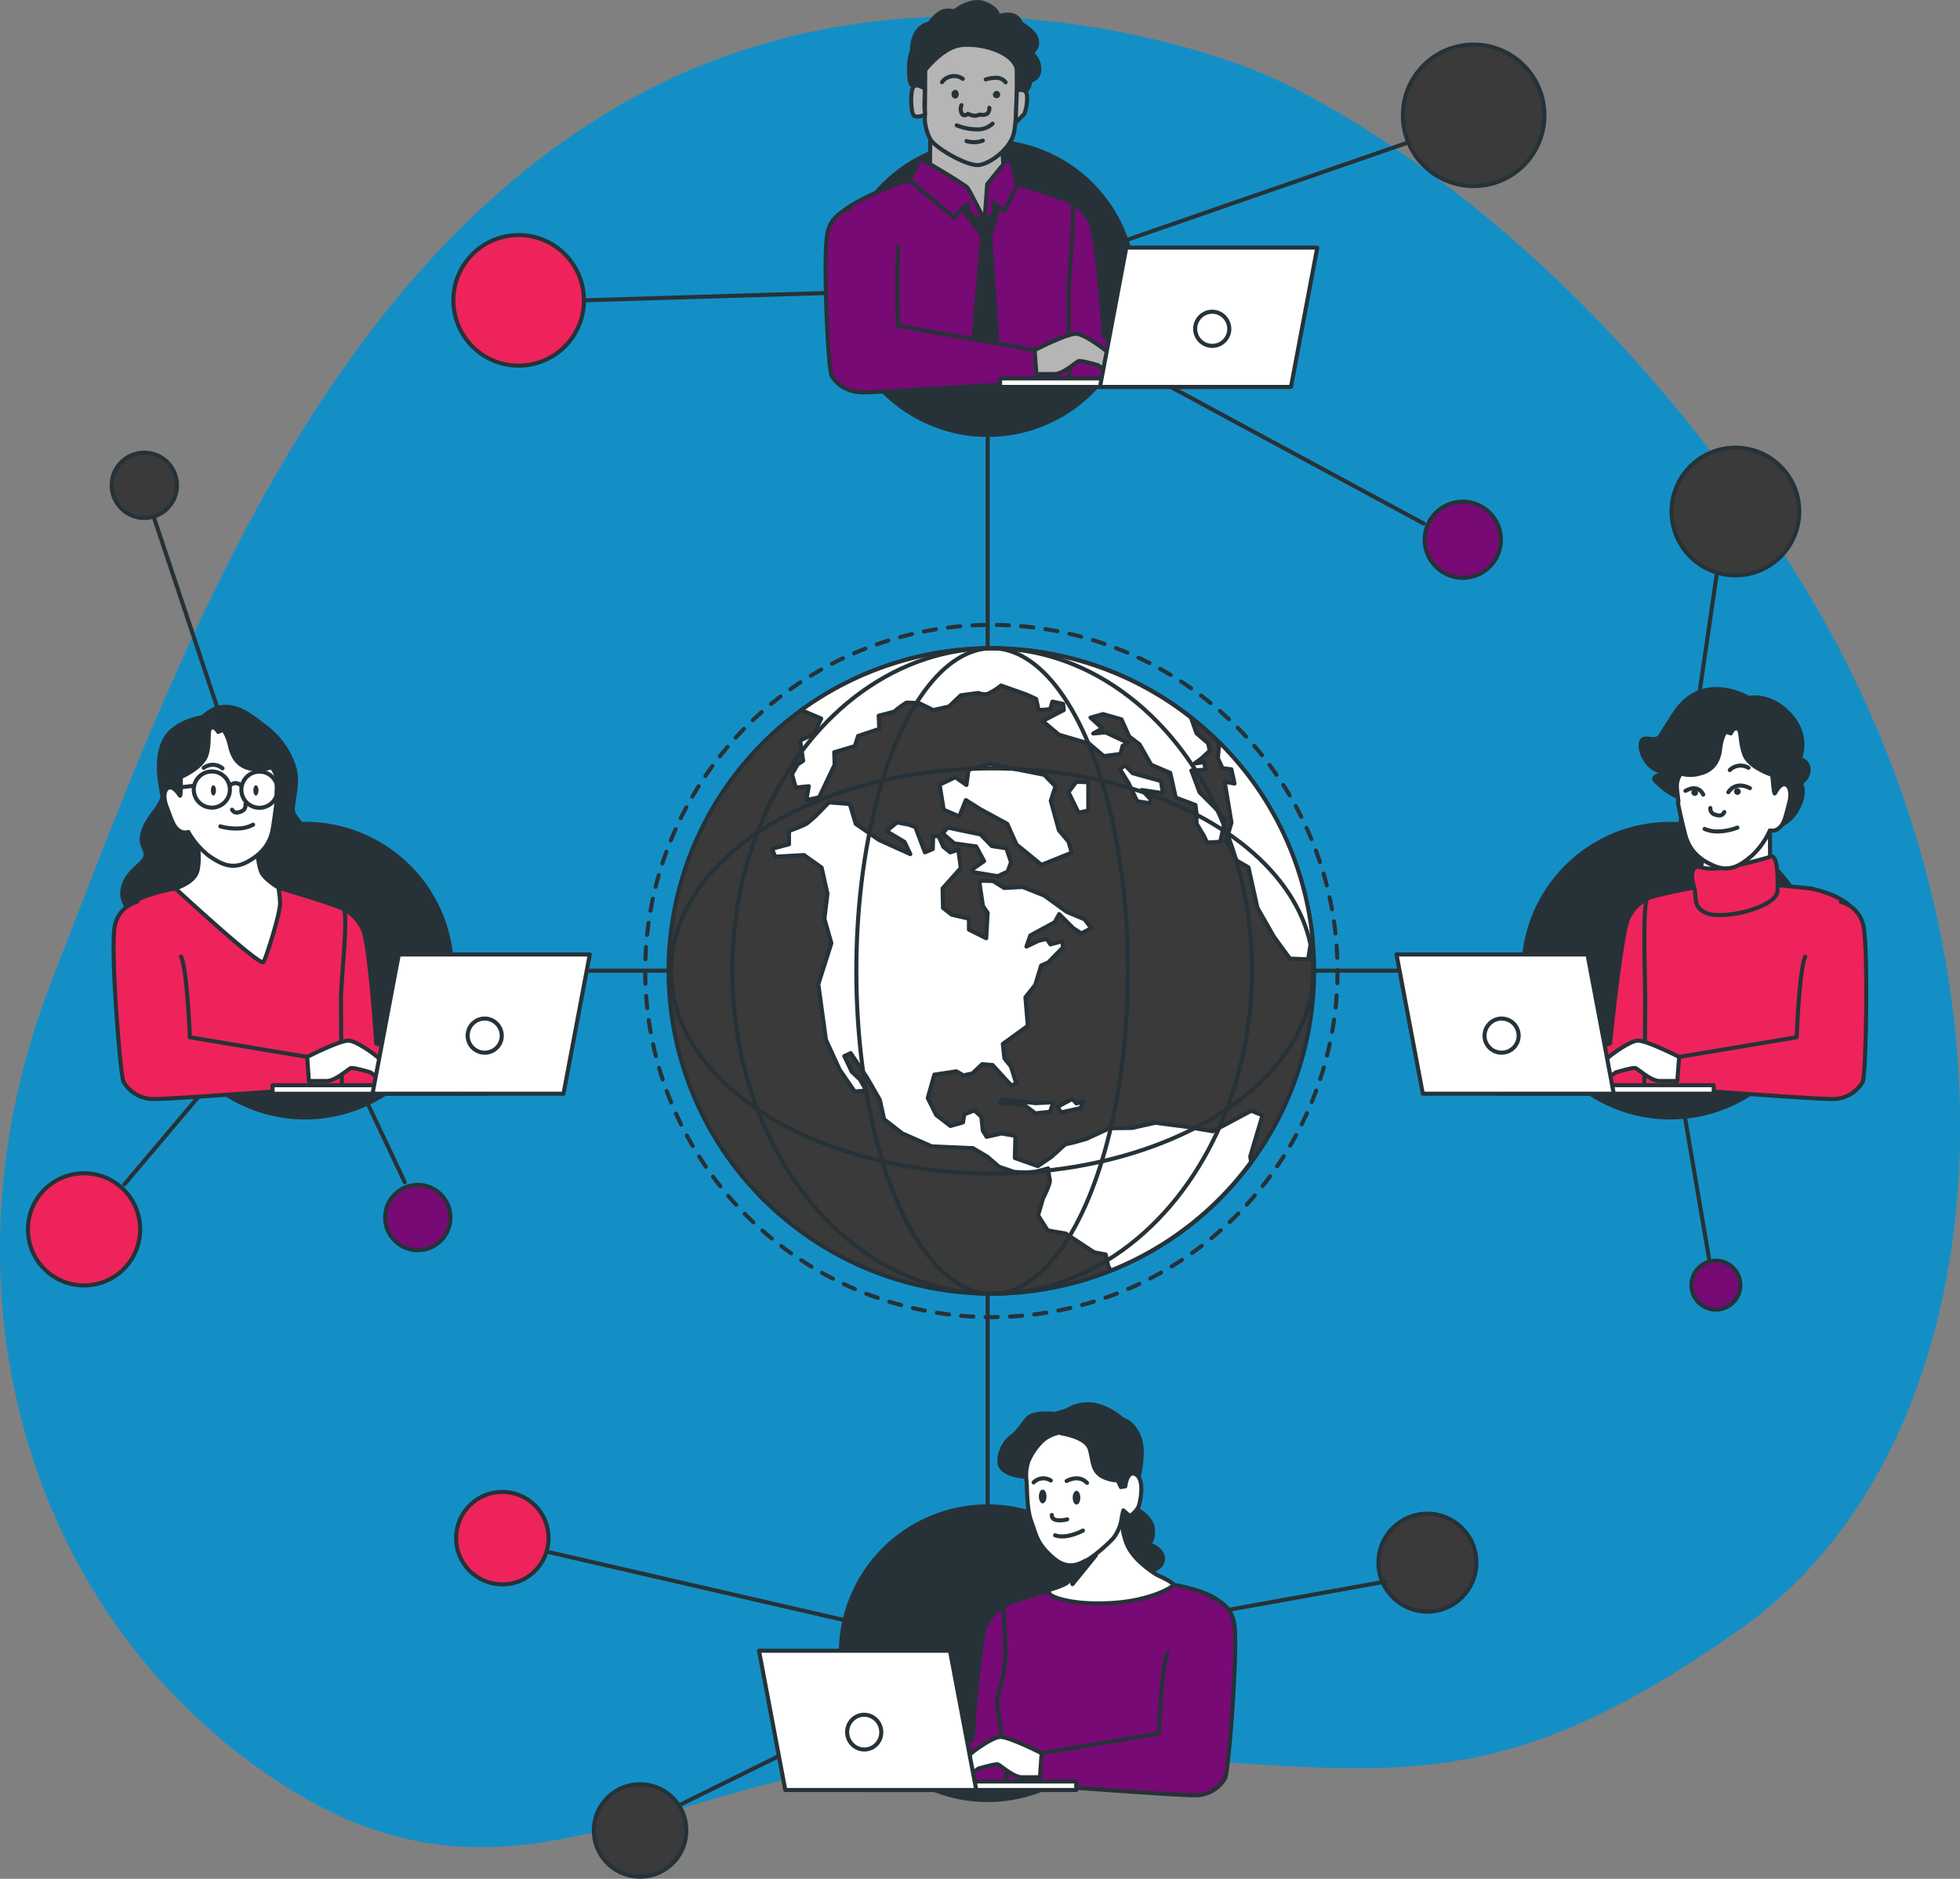 <?xml version="1.0" encoding="UTF-8"?>
<svg xmlns="http://www.w3.org/2000/svg" xmlns:xlink="http://www.w3.org/1999/xlink" viewBox="0 0 481.43 461.55">
  <rect x="0" y="0" width="481.43" height="461.55" fill="#808080" stroke="none"/>
  <defs>
    <style>.cls-1,.cls-17,.cls-2,.cls-3,.cls-4,.cls-5,.cls-6,.cls-7{fill:#fff;}.cls-1,.cls-10,.cls-11,.cls-12,.cls-13,.cls-14,.cls-16,.cls-18,.cls-2,.cls-3,.cls-4,.cls-5,.cls-6,.cls-7{stroke:#263238;stroke-linecap:round;stroke-linejoin:round;}.cls-2{clip-path:url(#clip-path);}.cls-3{clip-path:url(#clip-path-2);}.cls-4{clip-path:url(#clip-path-3);}.cls-5{clip-path:url(#clip-path-4);}.cls-6{clip-path:url(#clip-path-5);}.cls-7{clip-path:url(#clip-path-6);}.cls-8,.cls-9{fill:#158fc7;}.cls-9{opacity:0.7;}.cls-10,.cls-18{fill:none;}.cls-11{fill:#ee235b;}.cls-12{fill:#3a3a3a;}.cls-13{fill:#770a75;}.cls-14,.cls-15{fill:#263238;}.cls-16{fill:#b5b5b5;}.cls-18{stroke-dasharray:3;}</style>
    <clipPath id="clip-path">
      <polygon class="cls-1" points="232.77 203.31 240.85 204.99 243.61 207.85 247.2 208.4 248.34 211.81 247.51 214.11 245.06 215.24 239.06 214.25 238.89 213.52 241.73 211.54 239.77 207.93 234.4 207.19 231.54 204.74 232.77 203.31"></polygon>
    </clipPath>
    <clipPath id="clip-path-2">
      <path class="cls-2" d="M297.91,277.91l-6.41-1.09-7.73-1-5.7,1.27-5.57.08-5.59,2.59-3.27.92-2,.45-3.37,3.06-3.35,2.28-5.65-2,.14-5.43-3.4-.59-3.68.82-.92-1.53-.36-3.39-1.7-1.55-2.49.93-.32,2-3.09.88-3.49-2.69-2.08-4.17,1.62-5.75,5.4-.82,1.76,1,2.2-.49,2.39-2.26,2.55.2,4.58,5,1.24-.47-1.3-4.14-1.6-2-.4-3.57,6.14-4.45-.59-7,2.41-3.05,1.45-4.75,1.75-.78,3.62-3.69-.15-1.51L258,232l-.88-1.35-2,.45-3,1.43.94-2.72,6-3.26,1.1-2,3.47,3.47,2,1.28,2.41-1.3-1.63-2.15L262,224l-5.51-4-5.29-2.1-4.57.24-2.7-1.71-3.1-.08-.2.81.81,5.41,1.15,1.68-.35,6.24L238,228.38l0-2.69-4.26-1-2.11-1.65-.1-4.8,4.47-5-.61-4.49-2,.64L231.69,208l-1.17-2.64-1.32.11-.08,3.1-1.94.82-2.35-6.23-1.67-.59-2.82-.53-2.61,2.12,4.45,2.67,1.42,3-7.71-3.49-5.69-3.94-1.47-4.88-5.11-.41-3.14,3.21a28.46,28.46,0,0,1-2.43,2.08,31.68,31.68,0,0,1-4.25,1.71l0,3.29-4.18,1.12.81,1.94,7.05-.41,4.34,3.09,1.43,6.43-.75,6.14,1.71,6L201,241.78l1.88,13.66,3.37,7.35,3.69,5.35,2.84-.25-1.57-2.73-2-1.88-1.82-3.84,1.57-.73,4,6,3.15,5.47,1.06,4.78,4.43,3.45,7.26,3.2,10.13.45,3.55,2.11,2.86,2.45,3.75,1.28,4.29.21,4-1.08s.22,1.87.43,2.79-1.68,4.61-1.68,4.61l-1.2,4.13,2.36,3.71,4.41.76,7,4.61,2.82.53.61,2.76.61,1.21a79,79,0,0,0,34.5-26.69l-.2-1.36,3-10.1-2.75-1.12Z"></path>
    </clipPath>
    <clipPath id="clip-path-3">
      <path class="cls-3" d="M300.9,201.1l-2.79-3-3.47-3.47-2-5.35,3.43-.19-.23-1.87-2.42.34,1.81-1.36,1.92-1.78-.41-1.84-2.85-2.45-1.35-3.85a79.31,79.31,0,0,0-95.73-1.83l4.9,2.06-1.84,3.88-3.33,1.51.74,5-1.35.88-1.39,2.42.92,3.27,3.2-.33-.59,3.41,3.13-.69,3.81-8-.1-3.06,5.06-1.51.8-2.49,5.21-1.74-.15-3.24,3.82-1a20.37,20.37,0,0,1,3-2.21,23.25,23.25,0,0,1,3.33.23l3.24,1.59,3.86-.86L236,170.8l4.31-.57a4.57,4.57,0,0,0,2.18.28,16.45,16.45,0,0,0,3.39-2.1l6.06,2.13,2.57,1.16.61,2.75,2.84-.24.55-1.86,2.64.57.14,1.52-5.19,2.69,4,3.35,7.43,2.2,3.58,3.06,4.12-.53.51-2,1.39-.69-5.6-2.61-3,.28,2.23-1.26-2.9-2.64,3.08-.87,4.53,1.3,1.9,4.21,2.55,1.94,2.84,5,4.69,2,1.35,6.06,4.84,1.82.26,2.06,0,2.51,1.84,3.06.73,1.58,3.25-.15.77-3.45Z"></path>
    </clipPath>
    <clipPath id="clip-path-4">
      <path class="cls-4" d="M299.18,182.06l.24,1.06-.27,3.14,1.12,2.45,2.19.28.77,3.5-2.41-.43,1.66,10-1.31,4.53,2.61,4.82,2.88,1.67,2.2,9.92,4.1,7.19,3.88,5.3,4.47.17.65-4,.5-.6a81.05,81.05,0,0,0-1.54-9.76A78.9,78.9,0,0,0,299.18,182.06Z"></path>
    </clipPath>
    <clipPath id="clip-path-5">
      <polygon class="cls-5" points="256.49 190.34 243.18 187.7 237.9 189.07 237.38 192.84 234.65 190.94 230.81 192.76 231.79 198.91 235.63 200.56 237.24 196.54 240.61 198.68 247.41 202.38 249.69 207.46 255.81 212.46 263.24 209.46 262.45 206.75 260.1 203.99 258.1 196.72 259.25 193.19 256.49 190.34"></polygon>
    </clipPath>
    <clipPath id="clip-path-6">
      <polygon class="cls-6" points="267.31 192.17 264.39 192.05 262.45 194.6 264.92 199.64 267.31 199.11 267.31 192.17"></polygon>
    </clipPath>
    <clipPath id="clip-path-7">
      <polygon class="cls-7" points="285.17 191.87 278.19 189.95 276.41 188.03 275.06 188.91 277.17 192.3 279.33 196.83 282.33 197.32 282.72 196.46 280.45 194.07 285.64 194.85 285.17 191.87"></polygon>
    </clipPath>
  </defs>
  <title>Networkink</title>
  <g id="Capa_2" data-name="Capa 2">
    <g id="Background_Simple" data-name="Background Simple">
      <path class="cls-8" d="M309.43,17.81s-81.88-35.92-157.63,8.3S42,165.44,12.51,241.49,7.21,398.3,69.33,438.34s99.81-10.85,183.84-8.16,107.43,17.18,174.29-30,72.42-168.2,12.09-261.8S309.43,17.81,309.43,17.81Z"></path>
      <path class="cls-9" d="M309.43,17.81s-81.88-35.92-157.63,8.3S42,165.44,12.51,241.49,7.21,398.3,69.33,438.34s99.81-10.85,183.84-8.16,107.43,17.18,174.29-30,72.42-168.2,12.09-261.8S309.43,17.81,309.43,17.81Z"></path>
    </g>
    <g id="Connections_2" data-name="Connections 2">
      <polyline class="cls-10" points="349.69 128.61 242.6 70.78 345.2 35.23"></polyline>
      <circle class="cls-11" cx="127.39" cy="73.78" r="16.04" transform="translate(-13.47 31.02) rotate(-13.19)"></circle>
      <circle class="cls-11" cx="123.38" cy="377.87" r="11.36" transform="translate(-221.39 180.03) rotate(-42.07)"></circle>
      <circle class="cls-12" cx="157.21" cy="449.69" r="11.36" transform="translate(-102.09 50.06) rotate(-13.71)"></circle>
      <circle class="cls-13" cx="359.3" cy="132.59" r="9.36"></circle>
      <circle class="cls-12" cx="361.97" cy="28.33" r="17.38"></circle>
      <circle class="cls-12" cx="350.61" cy="383.88" r="12.03"></circle>
      <circle class="cls-12" cx="35.45" cy="119.22" r="8.02"></circle>
      <circle class="cls-13" cx="102.62" cy="299.1" r="8.02"></circle>
      <circle class="cls-11" cx="20.65" cy="302" r="13.78" transform="translate(-207.5 103.06) rotate(-45)"></circle>
      <path class="cls-13" d="M427.47,315.71a6,6,0,1,0-6,6A6,6,0,0,0,427.47,315.71Z"></path>
      <line class="cls-10" x1="143.43" y1="73.78" x2="242.6" y2="70.78"></line>
      <polyline class="cls-10" points="37.84 127.24 74.93 238.45 30.56 290.94"></polyline>
      <line class="cls-10" x1="135.1" y1="381.36" x2="242.6" y2="406.11"></line>
      <line class="cls-10" x1="340.26" y1="388.54" x2="242.6" y2="406.11"></line>
      <circle class="cls-12" cx="426.27" cy="125.66" r="15.68"></circle>
      <polyline class="cls-10" points="421.71 140.83 407.6 237.7 419.79 309.18"></polyline>
      <line class="cls-10" x1="167.48" y1="443.14" x2="242.6" y2="406.11"></line>
      <line class="cls-10" x1="74.93" y1="238.45" x2="99.42" y2="290.43"></line>
    </g>
    <g id="Connections_1" data-name="Connections 1">
      <line class="cls-10" x1="242.6" y1="107.68" x2="242.6" y2="369.38"></line>
      <circle class="cls-14" cx="242.6" cy="70.78" r="36.06" transform="translate(86.13 269.23) rotate(-68.01)"></circle>
      <circle class="cls-14" cx="242.6" cy="406.11" r="36.06" transform="translate(-224.81 479.01) rotate(-68.01)"></circle>
      <line class="cls-10" x1="373.36" y1="238.45" x2="111.67" y2="238.45"></line>
      <circle class="cls-14" cx="410.26" cy="238.45" r="36.06" transform="translate(-48.45 359.94) rotate(-45)"></circle>
      <circle class="cls-14" cx="74.93" cy="238.45" r="36.06" transform="translate(-52.16 23.23) rotate(-13.12)"></circle>
    </g>
    <g id="Character_4" data-name="Character 4">
      <path class="cls-13" d="M246.89,394.4a10.32,10.32,0,0,0-4.64,4.82c-1.81,3.61-3.36,28.16-3.36,28.16l-20.51,6.42-.42,5.9,33.07-.17Z"></path>
      <path class="cls-13" d="M247.27,438.29c.19-5.28-2.4-18.16-2.4-20.21,0-1.66,1.84-5.93,2-10,.34-6.41-.8-13,0-13.66,1.25-1,16-5.32,16-5.32l25.31.21s9.81,1.47,12.45,5.24c2.34,3.35-5.4,36.52-7.18,43.76Z"></path>
      <path class="cls-13" d="M297.57,392.56a7.67,7.67,0,0,1,5.48,5.69c1.26,4.85-1.26,36.88-2.11,38.56a8.52,8.52,0,0,1-7.79,4.22c-4.43,0-38.35-2.53-38.35-2.53l1-7.8,28.87-4.84s.63-16.65,2.11-19.81"></path>
      <path class="cls-1" d="M255.85,430.7s-8.22-4.21-10.32-4-7.59,4.21-8,5.06a6.5,6.5,0,0,0,0,4c.42.63,2.74-1.26,2.74-1.26s4.21-1.27,4.85-1.06,3.79,3.16,5.9,3.16h4.42Z"></path>
      <path class="cls-1" d="M218.38,433.8s-8.21-4.21-10.32-4-7.59,4.21-8,5.06a6.5,6.5,0,0,0,0,4c.42.63,2.74-1.26,2.74-1.26s4.22-1.27,4.85-1.06,3.79,3.16,5.9,3.16H218Z"></path>
      <path class="cls-14" d="M262.14,346.42a9.57,9.57,0,0,1,6.72-1.3,15.22,15.22,0,0,1,6.91,3.61s2.59.45,4.1,4.44-.46,10.75-.46,10.75l-1.31,6.16s4.86,2.33,5.09,5.51S282,379.3,282,379.3s3.19.81,3.62,3.17-2.36,3.3-2.36,3.3-4.33,1.57-7.38-1.35-3.34-11.67-3.34-11.67l-9-16.83-10.44,6.25-1.1.64s-6.42-.29-6.51-3.67c0-.21,0-.42,0-.62a7.86,7.86,0,0,1,3.22-5.8c1.42-1.06,2.68-3.22,3.79-4.35,1.7-1.7,6.6-1,6.6-1Z"></path>
      <path class="cls-1" d="M275.36,369.88s-.25,6.31,1.77,10.21,7.07,6.81,7.07,6.81,4,1.79,4,2.39-5.52,3.8-14.37,4.45-14.26-.89-15.76-1.93l-.8-1.07s4.37-1.32,4.94-2l.57-.71-.67-4.67S272,375.28,275.36,369.88Z"></path>
      <polygon class="cls-14" points="269.16 382.1 263.43 389.17 262.13 383.33 269.16 382.1"></polygon>
      <path class="cls-1" d="M252.59,359a10.72,10.72,0,0,0-.46,4.7c.23,3.17.08,7.12,1.25,10.22s1.2,5.17,5.24,8.71,7,1.16,8.22.68,5-3.61,6.73-5.58a10.37,10.37,0,0,0,2-5.24l.35-1.45,1.55,1.37a5.35,5.35,0,0,0,2.19-2.31c.53-1.4,1.5-6.63-.65-7.89s-2.6,2.91-2.6,2.91l-1.1.2s-3.43-7.91-7.54-11.34a9,9,0,0,0-11.45-.27A15.13,15.13,0,0,0,252.59,359Z"></path>
      <path class="cls-10" d="M258.37,372.18s-.19.9,1,1.21a6.21,6.21,0,0,0,2.76-.15"></path>
      <path class="cls-10" d="M266,376s-4,2.21-6.84,1.16"></path>
      <path class="cls-15" d="M257.05,367.62c0,.94-.42,1.7-.94,1.7s-.93-.76-.93-1.7.41-1.69.93-1.69S257.05,366.69,257.05,367.62Z"></path>
      <path class="cls-15" d="M265.36,367.92c0,.93-.42,1.69-.94,1.69s-.94-.76-.94-1.69.42-1.7.94-1.7S265.36,367,265.36,367.92Z"></path>
      <path class="cls-10" d="M253.89,364.17a3.36,3.36,0,0,1,4.21-.47"></path>
      <path class="cls-10" d="M262,363.82s2.93-1.75,5,.47"></path>
      <path class="cls-14" d="M260.67,352.12s6.09.82,7,3.86.35,6,4.33,7.26,4.21-.82,4.21-.82-1.41-7.73-7.14-10.18S261.61,351.18,260.67,352.12Z"></path>
      <rect class="cls-1" x="211.97" y="437.64" width="52.37" height="2.09" transform="translate(476.32 877.37) rotate(180)"></rect>
      <polygon class="cls-1" points="192.89 439.73 239.8 439.73 233.34 405.52 186.43 405.52 192.89 439.73"></polygon>
      <ellipse class="cls-1" cx="212.25" cy="425.53" rx="4.19" ry="4.27" transform="translate(-62.1 37.13) rotate(-8.73)"></ellipse>
    </g>
    <g id="Character_3" data-name="Character 3">
      <path class="cls-11" d="M404.64,220.73a10.32,10.32,0,0,0-4.64,4.81c-1.8,3.62-4.52,30.79-4.52,30.79L375,262.76l-.42,5.9,33.07-.18Z"></path>
      <path class="cls-11" d="M403.86,267.24c.19-5.27.25-20,.25-22,0-4.27-.72-23.49.53-24.49s20.71-4.48,20.71-4.48l19.47,2s7.83,1.51,10.46,5.28c2.35,3.34-3.41,36.47-5.19,43.71Z"></path>
      <polygon class="cls-1" points="418.82 207.07 416.74 219.54 434.82 217.16 434.74 203.94 418.82 207.07"></polygon>
      <path class="cls-11" d="M434.53,210.57s-11.93,3.66-16,2.65c-1.14-.29-2.21-.61-2.67.55-.58,1.46,0,3.16.36,4.61s0,3.32,1.05,4.62a5.64,5.64,0,0,0,4.19,1.76c6.29.33,15-2.76,15.13-5.82S436.76,209.14,434.53,210.57Z"></path>
      <path class="cls-14" d="M411.25,175.35s-2.07,3.12-3.39,5.33-4.52-.69-4.83,2,1.91,5.52,3.52,6.35a9.67,9.67,0,0,0,3.15,1s-4.42.41-3.18,1.69,3.82,3.68,6.38,4.27,22,1.56,23.5,1.14.82,5.77,1.61,5.28a9.22,9.22,0,0,0,3.9-4.4c1.52-3.07.75-5.36.34-5.32s2.09-1.45,2-3.67a2.69,2.69,0,0,0-2.19-2.58s2.55-5.53-2.41-10.91-10.13-4.07-10.13-4.07S418.18,164.54,411.25,175.35Z"></path>
      <path class="cls-1" d="M423.87,179.75s-1,1.09-1.36,4.28-2,5.33-5,6a8.05,8.05,0,0,1-4.62,0,5.08,5.08,0,0,0-1,2.94c0,1.69.57,4.41.3,4s.9,4.76,1.75,8.06,2.85,5.8,6.86,7.58,6.68,0,9.46-2.35a19.49,19.49,0,0,0,4.48-6.26,2.45,2.45,0,0,0,2.25-.59c1.3-1,1.64-3.07,2.44-6s0-4.69-1.14-4.74-2.12,1.89-2.32,2.22-.42-2-.42-2l-.23-2.51s-5.63-1.78-6.85-5-.63-5.94-1.67-6.38-1.66,1.16-1.66,1.16Z"></path>
      <path class="cls-10" d="M429.46,188.62a3.73,3.73,0,0,0-4.57.55"></path>
      <path class="cls-10" d="M424.53,194.62s1.56-2.9,5.31-1"></path>
      <path class="cls-10" d="M418.36,195.2s-1.07-2.76-4.37-.92"></path>
      <path class="cls-15" d="M427.58,194.54a.83.83,0,1,1-.9-.94A.93.93,0,0,1,427.58,194.54Z"></path>
      <path class="cls-15" d="M417.1,194.8a.83.83,0,1,1-.9-.93A.93.93,0,0,1,417.1,194.8Z"></path>
      <path class="cls-1" d="M426.75,203.31a14.17,14.17,0,0,1-5,.95,8.09,8.09,0,0,1-3.05-.62"></path>
      <path class="cls-10" d="M420.11,198.5a1.53,1.53,0,0,0,1.19,1.63c1.36.43,1.82.11,2.24-.63"></path>
      <path class="cls-11" d="M452.18,221.56a7.66,7.66,0,0,1,5.48,5.69c1.26,4.85.72,36.83-.13,38.52a8.53,8.53,0,0,1-7.79,4.21c-4.43,0-38.35-2.53-38.35-2.53l1.05-7.8,28.87-4.84s.63-16.65,2.11-19.81"></path>
      <path class="cls-1" d="M412.44,259.65s-8.22-4.21-10.32-4-7.59,4.22-8,5.06a6.5,6.5,0,0,0,0,4c.42.63,2.74-1.26,2.74-1.26s4.21-1.27,4.85-1.06,3.79,3.16,5.9,3.16H412Z"></path>
      <path class="cls-1" d="M375,262.76s-8.21-4.22-10.32-4-7.59,4.22-8,5.06a6.5,6.5,0,0,0,0,4c.42.63,2.74-1.26,2.74-1.26s4.22-1.27,4.85-1.06,3.79,3.17,5.9,3.17h4.42Z"></path>
      <rect class="cls-1" x="368.56" y="266.6" width="52.37" height="2.09" transform="translate(789.5 535.28) rotate(180)"></rect>
      <polygon class="cls-1" points="349.48 268.68 396.39 268.68 389.93 234.47 343.02 234.47 349.48 268.68"></polygon>
      <path class="cls-1" d="M364.7,255.12a4.19,4.19,0,1,0,3.49-4.85A4.23,4.23,0,0,0,364.7,255.12Z"></path>
    </g>
    <g id="Character_2" data-name="Character 2">
      <path class="cls-13" d="M263.11,49.72a10.38,10.38,0,0,1,4.64,4.81c1.81,3.62,3.36,28.17,3.36,28.17l20.5,6.42L292,95,259,94.84Z"></path>
      <path class="cls-13" d="M262.72,93.61c-.18-5.28-.24-20-.24-22,0-4.27,1.88-20.86.63-21.87s-16-5.32-16-5.32l-25.3.21s-13.45,4.84-16.09,8.61c-2.34,3.35,9,33.15,10.82,40.39Z"></path>
      <polygon class="cls-14" points="236.28 51.18 241.26 57.98 238.22 93.67 245.65 93.67 243.22 58.2 245.83 48.84 233 49.5 236.28 51.18"></polygon>
      <path class="cls-13" d="M208.78,51.26A7.64,7.64,0,0,0,203.31,57c-1.27,4.84.08,33.49.92,35.18s3.37,4.21,7.8,4.21,43.17-2.52,43.17-2.52L254.14,86l-33.6-6s-.33-13.18.1-19.27"></path>
      <path class="cls-16" d="M254.14,86s8.22-4.21,10.33-4,7.58,4.21,8,5a6.53,6.53,0,0,1,0,4c-.42.63-2.74-1.27-2.74-1.27s-4.21-1.26-4.84-1-3.79,3.16-5.9,3.16h-4.43Z"></path>
      <path class="cls-16" d="M291.61,89.12s8.22-4.21,10.32-4,7.59,4.21,8,5a6.53,6.53,0,0,1,0,4c-.42.63-2.74-1.27-2.74-1.27s-4.21-1.26-4.84-1-3.8,3.16-5.9,3.16H292Z"></path>
      <path class="cls-14" d="M251.13,6s3.32,1.84,3.56,4a2.84,2.84,0,0,1-1.42,3,4.74,4.74,0,0,1,2,4A2.7,2.7,0,0,1,253,19.84a3.4,3.4,0,0,1-.71,2.19c-.77.83-1.13.71-1.13.71l-.47.83-.83,1.13s-.42.53-.6.3a10,10,0,0,1-.53-1.07s.65-4.92-.83-6.82-11.68-3.79-11.68-3.79L229,18l-1.24,6.46L225,23.4l-.71-2.55s-.83.83-1-3,.77-5.39.77-5.39A7.94,7.94,0,0,1,225,8.22a4.73,4.73,0,0,1,3.26-2.44s2.08-2.9,3.8-3.08a4.69,4.69,0,0,1,2.31.12s4-3.32,7.41-2,3.32,2.85,3.38,3.09S250,2,251,6.44"></path>
      <path class="cls-16" d="M228.5,34.2s-.18,8.11.06,8.84,13.36,11.12,13.36,11.12l4.83-8.7-.61-9.82Z"></path>
      <path class="cls-16" d="M249.72,16.85s.28,12.85-.83,16.36-5.45,6.84-8.32,7.31S229.7,36.33,228.5,34.2a12,12,0,0,1-1.33-4.68l.09-12.3s4.16-5.45,8.6-6.1S248.52,12.42,249.72,16.85Z"></path>
      <path class="cls-16" d="M227.17,21.84s-2.08-1.61-2.85-.42-.59,5.69,0,6.76,2.9,0,2.9,0l-.17-2.08Z"></path>
      <path class="cls-16" d="M249.76,22.27s2.21-.89,2.5,1.17a11.16,11.16,0,0,1-.65,4.55l-2.14,2.14Z"></path>
      <path class="cls-15" d="M243.89,23.39a.9.9,0,1,0,.89-1.06A1,1,0,0,0,243.89,23.39Z"></path>
      <ellipse class="cls-15" cx="234.61" cy="23.14" rx="0.89" ry="1.07"></ellipse>
      <path class="cls-10" d="M242.14,19.51a8.35,8.35,0,0,1,3-.38A2.89,2.89,0,0,1,247,20.22"></path>
      <path class="cls-10" d="M236.48,19.37a3.53,3.53,0,0,0-3-.57,3.41,3.41,0,0,0-2.1,1.38"></path>
      <path class="cls-10" d="M243,26.48a1.72,1.72,0,0,1-.54,1.48,2.43,2.43,0,0,1-1.77.18,5.53,5.53,0,0,1-1.07.3,4.12,4.12,0,0,1-1.84-.48s-.77.6-1.31.24a2.24,2.24,0,0,1-.29-2.37"></path>
      <path class="cls-10" d="M241.41,34.54a6.32,6.32,0,0,1-4,.12"></path>
      <path class="cls-10" d="M235,30.79a13.73,13.73,0,0,0,5.28,1,5.39,5.39,0,0,0,3.53-1.42"></path>
      <rect class="cls-1" x="245.65" y="92.96" width="52.37" height="2.09"></rect>
      <polygon class="cls-1" points="317.1 95.05 270.19 95.05 276.65 60.83 323.56 60.83 317.1 95.05"></polygon>
      <path class="cls-1" d="M301.89,81.49a4.19,4.19,0,1,1-3.5-4.86A4.24,4.24,0,0,1,301.89,81.49Z"></path>
      <path class="cls-13" d="M241.11,52.65s-2.88-5.67-3.41-6.47-11.61-7.27-11.61-7.27l-2.67,5.34,11,9.28,1.84-2.35,1.61-.94-.14,2,4,2.55Z"></path>
      <path class="cls-13" d="M241.78,54.8l.71-9.58,4.65-5.71s1.08-.67,1.34.27,1.34,5.63,1.34,5.63l-3.08,6.44-2.82-2,.41,2.28Z"></path>
    </g>
    <g id="Character_1" data-name="Character 1">
      <path class="cls-14" d="M49.76,176.18s-6.82.93-9.3,5.5-1.09,11-.62,13.41-3.49,5.34-4.65,9,.7,4,.54,6.05-4,3.33-5.34,7.28,1.54,6,1.47,6.28,48.36,0,48.36,0-4.11-5-4.27-7,1.79-1.79,1.4-6.75-4.57-8.44-5.27-10.22,1.47-6.9.23-11.09a19.75,19.75,0,0,0-7-10C62.55,176.72,56.19,170.05,49.76,176.18Z"></path>
      <path class="cls-11" d="M84.41,223.36a10.32,10.32,0,0,1,4.64,4.81c1.81,3.62,3.36,28.16,3.36,28.16l20.5,6.43.42,5.9-33.06-.18Z"></path>
      <path class="cls-11" d="M84,267.24c-.19-5.27-.25-20-.25-22,0-4.27,1.89-20.86.63-21.86s-16-5.32-16-5.32l-25.31.21s-9.81,1.46-12.45,5.23C28.28,226.83,36,260,37.8,267.24Z"></path>
      <path class="cls-1" d="M48.4,205.49s.84,5.33.11,8.36-5.44,4.4-5.44,4.4S64,237.59,64.72,236.34s4.18-12.13,4.07-14.54a23,23,0,0,0-.41-3.76s-3-1.78-4-3.45-1.25-6.38-1.25-6.38Z"></path>
      <path class="cls-1" d="M54.78,179.27s1.07,1,1.76,4.13,2.45,5.12,5.51,5.51a8.11,8.11,0,0,0,4.59-.46,5,5,0,0,1,1.3,2.83c.16,1.68-.15,4.44.08,4s-.46,4.82-1,8.18-2.29,6.05-6.12,8.19-6.65.61-9.64-1.46a19.64,19.64,0,0,1-5-5.81,2.46,2.46,0,0,1-2.29-.38c-1.38-.84-1.91-2.91-3-5.74s-.46-4.67.68-4.82,2.3,1.68,2.53,2,.23-2,.23-2V190.9s5.43-2.3,6.35-5.59.07-6,1.07-6.5,1.76,1,1.76,1Z"></path>
      <circle class="cls-10" cx="52.03" cy="193.96" r="4.44"></circle>
      <path class="cls-10" d="M68.17,194a4.44,4.44,0,1,1-4.44-4.44A4.43,4.43,0,0,1,68.17,194Z"></path>
      <path class="cls-10" d="M56.43,193.05a1.86,1.86,0,0,1,2.84,0"></path>
      <line class="cls-10" x1="47.35" y1="193.07" x2="42.61" y2="193.6"></line>
      <path class="cls-1" d="M54.12,203a14.35,14.35,0,0,0,5.05.49,8.31,8.31,0,0,0,3-.9"></path>
      <path class="cls-10" d="M60.28,197.59a1.53,1.53,0,0,1-1,1.73c-1.31.56-1.8.28-2.28-.41"></path>
      <ellipse class="cls-15" cx="52.42" cy="194.17" rx="0.63" ry="1.26"></ellipse>
      <ellipse class="cls-15" cx="62.86" cy="194.17" rx="0.63" ry="1.26"></ellipse>
      <path class="cls-10" d="M50.05,188.62a3.72,3.72,0,0,1,4.6.12"></path>
      <path class="cls-11" d="M33.72,221.52a7.64,7.64,0,0,0-5.47,5.69c-1.27,4.84,1.26,36.87,2.1,38.56a8.55,8.55,0,0,0,7.8,4.21c4.42,0,38.35-2.53,38.35-2.53l-1-7.8-28.87-4.84S46,238.16,44.47,235"></path>
      <path class="cls-1" d="M75.45,259.65s8.21-4.21,10.32-4,7.59,4.22,8,5.06a6.5,6.5,0,0,1,0,4c-.42.63-2.74-1.26-2.74-1.26s-4.22-1.27-4.85-1.06-3.79,3.16-5.9,3.16H75.87Z"></path>
      <path class="cls-1" d="M112.91,262.76s8.22-4.22,10.33-4,7.58,4.22,8,5.06a6.35,6.35,0,0,1,0,4c-.42.63-2.73-1.26-2.73-1.26s-4.22-1.27-4.85-1.06-3.79,3.17-5.9,3.17h-4.43Z"></path>
      <rect class="cls-1" x="66.95" y="266.6" width="52.37" height="2.09"></rect>
      <polygon class="cls-1" points="138.41 268.68 91.5 268.68 97.96 234.47 144.87 234.47 138.41 268.68"></polygon>
      <path class="cls-1" d="M123.19,255.12a4.19,4.19,0,1,1-3.5-4.85A4.23,4.23,0,0,1,123.19,255.12Z"></path>
    </g>
    <g id="World">
      <circle class="cls-12" cx="243.51" cy="238.53" r="79.29" transform="translate(-24.66 448.95) rotate(-82.53)"></circle>
      <polygon class="cls-17" points="232.77 203.31 240.85 204.99 243.61 207.85 247.2 208.4 248.34 211.81 247.51 214.11 245.06 215.24 239.06 214.25 238.89 213.52 241.73 211.54 239.77 207.93 234.4 207.19 231.54 204.74 232.77 203.31"></polygon>
      <path class="cls-17" d="M297.91,277.91l-6.41-1.09-7.73-1-5.7,1.27-5.57.08-5.59,2.59-3.27.92-2,.45-3.37,3.06-3.35,2.28-5.65-2,.14-5.43-3.4-.59-3.68.82-.92-1.53-.36-3.39-1.7-1.55-2.49.93-.32,2-3.09.88-3.49-2.69-2.08-4.17,1.62-5.75,5.4-.82,1.76,1,2.2-.49,2.39-2.26,2.55.2,4.58,5,1.24-.47-1.3-4.14-1.6-2-.4-3.57,6.14-4.45-.59-7,2.41-3.05,1.45-4.75,1.75-.78,3.62-3.69-.15-1.51L258,232l-.88-1.35-2,.45-3,1.43.94-2.72,6-3.26,1.1-2,3.47,3.47,2,1.28,2.41-1.3-1.63-2.15L262,224l-5.51-4-5.29-2.1-4.57.24-2.7-1.71-3.1-.08-.2.81.81,5.41,1.15,1.68-.35,6.24L238,228.38l0-2.69-4.26-1-2.11-1.65-.1-4.8,4.47-5-.61-4.49-2,.64L231.69,208l-1.17-2.64-1.32.11-.08,3.1-1.94.82-2.35-6.23-1.67-.59-2.82-.53-2.61,2.12,4.45,2.67,1.42,3-7.71-3.49-5.69-3.94-1.47-4.88-5.11-.41-3.14,3.21a28.46,28.46,0,0,1-2.43,2.08,31.68,31.68,0,0,1-4.25,1.71l0,3.29-4.18,1.12.81,1.94,7.05-.41,4.34,3.09,1.43,6.43-.75,6.14,1.71,6L201,241.78l1.88,13.66,3.37,7.35,3.69,5.35,2.84-.25-1.57-2.73-2-1.88-1.82-3.84,1.57-.73,4,6,3.15,5.47,1.06,4.78,4.43,3.45,7.26,3.2,10.13.45,3.55,2.11,2.86,2.45,3.75,1.28,4.29.21,4-1.08s.22,1.87.43,2.79-1.68,4.61-1.68,4.61l-1.2,4.13,2.36,3.71,4.41.76,7,4.61,2.82.53.61,2.76.61,1.21a79,79,0,0,0,34.5-26.69l-.2-1.36,3-10.1-2.75-1.12Z"></path>
      <path class="cls-17" d="M300.9,201.1l-2.79-3-3.47-3.47-2-5.35,3.43-.19-.23-1.87-2.42.34,1.81-1.36,1.92-1.78-.41-1.84-2.85-2.45-1.35-3.85a79.31,79.31,0,0,0-95.73-1.83l4.9,2.06-1.84,3.88-3.33,1.51.74,5-1.35.88-1.39,2.42.92,3.27,3.2-.33-.59,3.41,3.13-.69,3.81-8-.1-3.06,5.06-1.51.8-2.49,5.21-1.74-.15-3.24,3.82-1a20.37,20.37,0,0,1,3-2.21,23.25,23.25,0,0,1,3.33.23l3.24,1.59,3.86-.86L236,170.8l4.31-.57a4.57,4.57,0,0,0,2.18.28,16.45,16.45,0,0,0,3.39-2.1l6.06,2.13,2.57,1.16.61,2.75,2.84-.24.55-1.86,2.64.57.14,1.52-5.19,2.69,4,3.35,7.43,2.2,3.58,3.06,4.12-.53.51-2,1.39-.69-5.6-2.61-3,.28,2.23-1.26-2.9-2.64,3.08-.87,4.53,1.3,1.9,4.21,2.55,1.94,2.84,5,4.69,2,1.35,6.06,4.84,1.82.26,2.06,0,2.51,1.84,3.06.73,1.58,3.25-.15.77-3.45Z"></path>
      <path class="cls-17" d="M299.18,182.06l.24,1.06-.27,3.14,1.12,2.45,2.19.28.77,3.5-2.41-.43,1.66,10-1.31,4.53,2.61,4.82,2.88,1.67,2.2,9.92,4.1,7.19,3.88,5.3,4.47.17.65-4,.5-.6a81.05,81.05,0,0,0-1.54-9.76A78.9,78.9,0,0,0,299.18,182.06Z"></path>
      <polygon class="cls-17" points="256.49 190.34 243.18 187.7 237.9 189.07 237.38 192.84 234.65 190.94 230.81 192.76 231.79 198.91 235.63 200.56 237.24 196.54 240.61 198.68 247.41 202.38 249.69 207.46 255.81 212.46 263.24 209.46 262.45 206.75 260.1 203.99 258.1 196.72 259.25 193.19 256.49 190.34"></polygon>
      <polygon class="cls-17" points="267.31 192.17 264.39 192.05 262.45 194.6 264.92 199.64 267.31 199.11 267.31 192.17"></polygon>
      <polygon class="cls-17" points="285.17 191.87 278.19 189.95 276.41 188.03 275.06 188.91 277.17 192.3 279.33 196.83 282.33 197.32 282.72 196.46 280.45 194.07 285.64 194.85 285.17 191.87"></polygon>
      <polygon class="cls-17" points="246.25 270.1 245.68 271 251.56 271.43 254.34 273.51 257.91 273.1 258.75 270.8 254.36 271 246.25 270.1"></polygon>
      <polygon class="cls-17" points="263.38 269.96 259.76 271.92 260.64 273.27 265.42 272.21 266.01 270.53 264.4 271.08 263.38 269.96"></polygon>
      <polygon class="cls-10" points="232.77 203.31 240.85 204.99 243.61 207.85 247.2 208.4 248.34 211.81 247.51 214.11 245.06 215.24 239.06 214.25 238.89 213.52 241.73 211.54 239.77 207.93 234.4 207.19 231.54 204.74 232.77 203.31"></polygon>
      <path class="cls-10" d="M297.91,277.91l-6.41-1.09-7.73-1-5.7,1.27-5.57.08-5.59,2.59-3.27.92-2,.45-3.37,3.06-3.35,2.28-5.65-2,.14-5.43-3.4-.59-3.68.82-.92-1.53-.36-3.39-1.7-1.55-2.49.93-.32,2-3.09.88-3.49-2.69-2.08-4.17,1.62-5.75,5.4-.82,1.76,1,2.2-.49,2.39-2.26,2.55.2,4.58,5,1.24-.47-1.3-4.14-1.6-2-.4-3.57,6.14-4.45-.59-7,2.41-3.05,1.45-4.75,1.75-.78,3.62-3.69-.15-1.51L258,232l-.88-1.35-2,.45-3,1.43.94-2.72,6-3.26,1.1-2,3.47,3.47,2,1.28,2.41-1.3-1.63-2.15L262,224l-5.51-4-5.29-2.1-4.57.24-2.7-1.71-3.1-.08-.2.81.81,5.41,1.15,1.68-.35,6.24L238,228.38l0-2.69-4.26-1-2.11-1.65-.1-4.8,4.47-5-.61-4.49-2,.64L231.69,208l-1.17-2.64-1.32.11-.08,3.1-1.94.82-2.35-6.23-1.67-.59-2.82-.53-2.61,2.12,4.45,2.67,1.42,3-7.71-3.49-5.69-3.94-1.47-4.88-5.11-.41-3.14,3.21a28.46,28.46,0,0,1-2.43,2.08,31.68,31.68,0,0,1-4.25,1.71l0,3.29-4.18,1.12.81,1.94,7.05-.41,4.34,3.09,1.43,6.43-.75,6.14,1.71,6L201,241.78l1.88,13.66,3.37,7.35,3.69,5.35,2.84-.25-1.57-2.73-2-1.88-1.82-3.84,1.57-.73,4,6,3.15,5.47,1.06,4.78,4.43,3.45,7.26,3.2,10.13.45,3.55,2.11,2.86,2.45,3.75,1.28,4.29.21,4-1.08s.22,1.87.43,2.79-1.68,4.61-1.68,4.61l-1.2,4.13,2.36,3.71,4.41.76,7,4.61,2.82.53.61,2.76.61,1.21a79,79,0,0,0,34.5-26.69l-.2-1.36,3-10.1-2.75-1.12Z"></path>
      <path class="cls-10" d="M300.9,201.1l-2.79-3-3.47-3.47-2-5.35,3.43-.19-.23-1.87-2.42.34,1.81-1.36,1.92-1.78-.41-1.84-2.85-2.45-1.35-3.85a79.31,79.31,0,0,0-95.73-1.83l4.9,2.06-1.84,3.88-3.33,1.51.74,5-1.35.88-1.39,2.42.92,3.27,3.2-.33-.59,3.41,3.13-.69,3.81-8-.1-3.06,5.06-1.51.8-2.49,5.21-1.74-.15-3.24,3.82-1a20.37,20.37,0,0,1,3-2.21,23.25,23.25,0,0,1,3.33.23l3.24,1.59,3.86-.86L236,170.8l4.31-.57a4.57,4.57,0,0,0,2.18.28,16.45,16.45,0,0,0,3.39-2.1l6.06,2.13,2.57,1.16.61,2.75,2.84-.24.55-1.86,2.64.57.14,1.52-5.19,2.69,4,3.35,7.43,2.2,3.58,3.06,4.12-.53.51-2,1.39-.69-5.6-2.61-3,.28,2.23-1.26-2.9-2.64,3.08-.87,4.53,1.3,1.9,4.21,2.55,1.94,2.84,5,4.69,2,1.35,6.06,4.84,1.82.26,2.06,0,2.51,1.84,3.06.73,1.58,3.25-.15.77-3.45Z"></path>
      <path class="cls-10" d="M299.18,182.06l.24,1.06-.27,3.14,1.12,2.45,2.19.28.77,3.5-2.41-.43,1.66,10-1.31,4.53,2.61,4.82,2.88,1.67,2.2,9.92,4.1,7.19,3.88,5.3,4.47.17.65-4,.5-.6a81.05,81.05,0,0,0-1.54-9.76A78.9,78.9,0,0,0,299.18,182.06Z"></path>
      <polygon class="cls-10" points="256.49 190.34 243.18 187.7 237.9 189.07 237.38 192.84 234.65 190.94 230.81 192.76 231.79 198.91 235.63 200.56 237.24 196.54 240.61 198.68 247.41 202.38 249.69 207.46 255.81 212.46 263.24 209.46 262.45 206.75 260.1 203.99 258.1 196.72 259.25 193.19 256.49 190.34"></polygon>
      <polygon class="cls-10" points="267.31 192.17 264.39 192.05 262.45 194.6 264.92 199.64 267.31 199.11 267.31 192.17"></polygon>
      <polygon class="cls-10" points="285.17 191.87 278.19 189.95 276.41 188.03 275.06 188.91 277.17 192.3 279.33 196.83 282.33 197.32 282.72 196.46 280.45 194.07 285.64 194.85 285.17 191.87"></polygon>
      <polygon class="cls-10" points="246.25 270.1 245.68 271 251.56 271.43 254.34 273.51 257.91 273.1 258.75 270.8 254.36 271 246.25 270.1"></polygon>
      <polygon class="cls-10" points="263.38 269.96 259.76 271.92 260.64 273.27 265.42 272.21 266.01 270.53 264.4 271.08 263.38 269.96"></polygon>
      <ellipse class="cls-10" cx="243.69" cy="238.53" rx="78.88" ry="49.77"></ellipse>
      <ellipse class="cls-10" cx="243.69" cy="238.53" rx="63.82" ry="79.29"></ellipse>
      <ellipse class="cls-10" cx="243.69" cy="238.53" rx="33.35" ry="79.29"></ellipse>
      <circle class="cls-18" cx="243.51" cy="238.53" r="85.03"></circle>
    </g>
  </g>
</svg>
